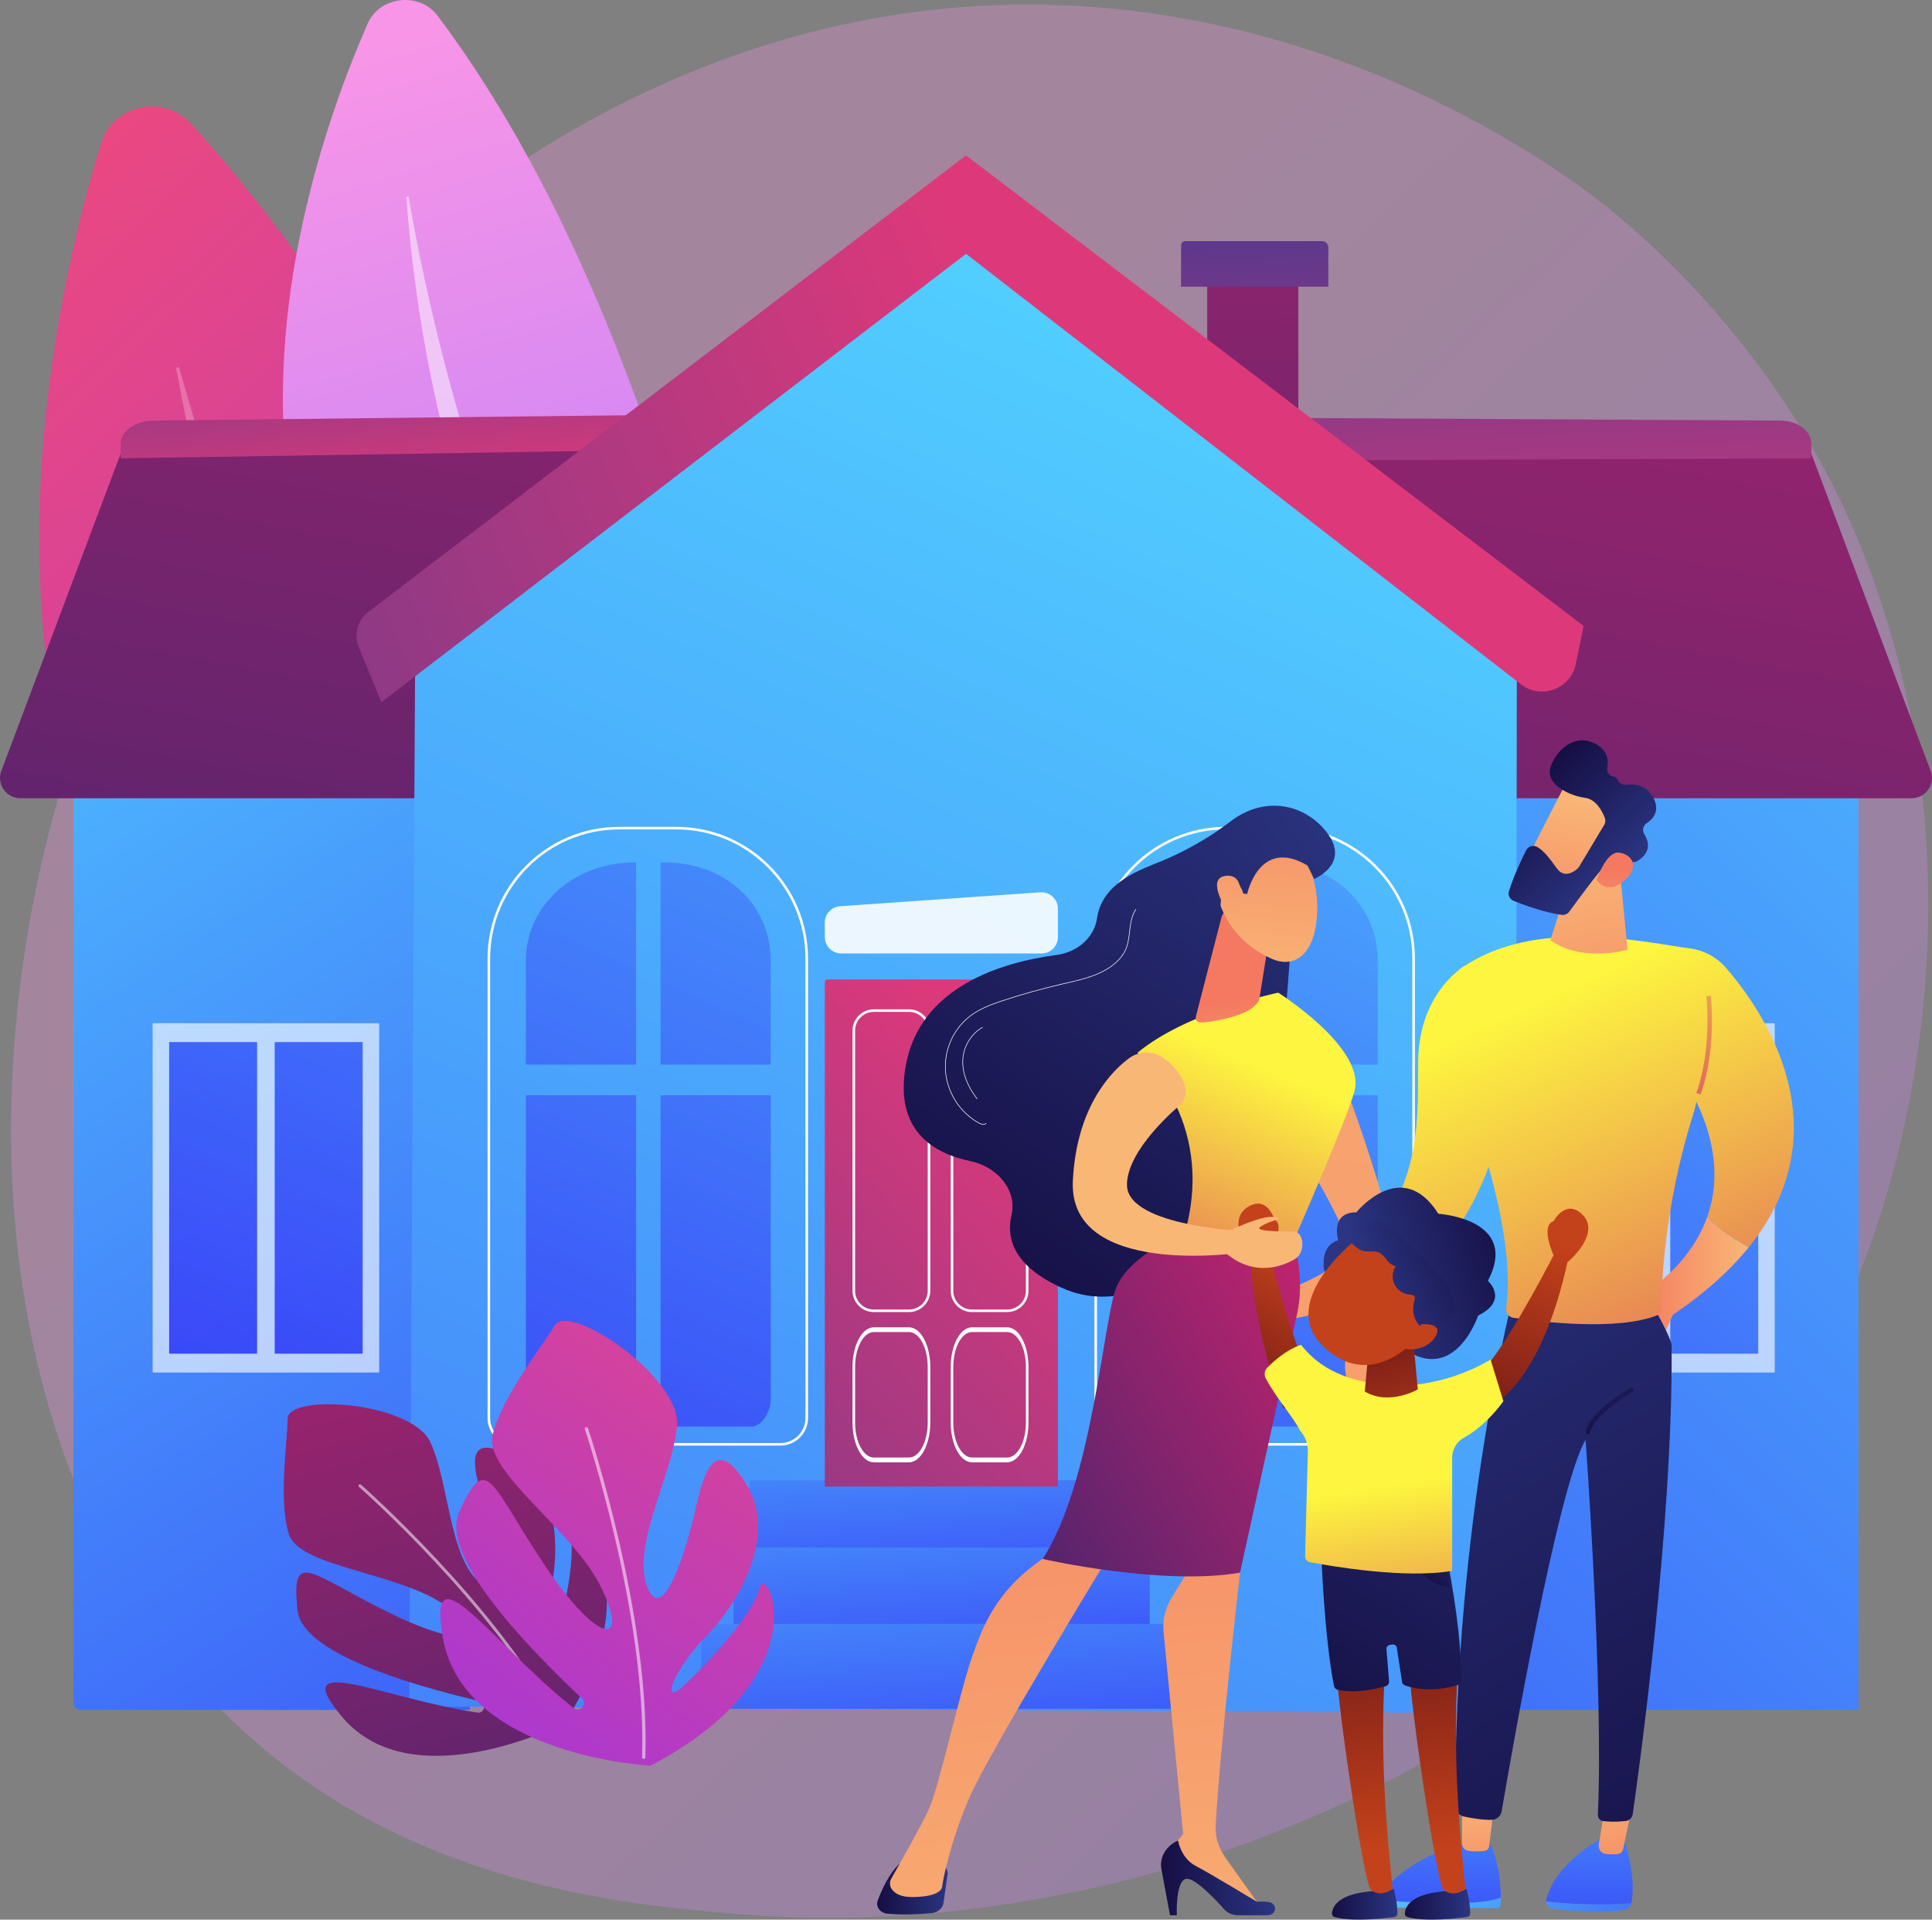 <?xml version="1.0" encoding="utf-8"?>
<!-- Generator: Adobe Illustrator 16.0.0, SVG Export Plug-In . SVG Version: 6.00 Build 0)  -->
<!DOCTYPE svg PUBLIC "-//W3C//DTD SVG 1.1//EN" "http://www.w3.org/Graphics/SVG/1.1/DTD/svg11.dtd">
<svg version="1.1" xmlns="http://www.w3.org/2000/svg" xmlns:xlink="http://www.w3.org/1999/xlink" x="0px" y="0px"
	 width="2824.916px" height="2806.283px" viewBox="0 0 2824.916 2806.283" enable-background="new 0 0 2824.916 2806.283"
	 xml:space="preserve">
<rect x="0" y="0" width="2824.916" height="2806.283" fill="#808080" stroke="none"/>
<g id="Background">
</g>
<g id="Illustration">
	<g>
		<linearGradient id="SVGID_1_" gradientUnits="userSpaceOnUse" x1="2985.356" y1="3171.773" x2="924.795" y2="947.675">
			<stop  offset="0" style="stop-color:#B37CFF"/>
			<stop  offset="1" style="stop-color:#F895E7"/>
		</linearGradient>
		<path opacity="0.3" fill="url(#SVGID_1_)" d="M2701.879,1903.008c-283.971,660.111-1033.557,943.645-1620.869,895.302
			c-160.36-13.199-483.008-39.757-734.935-276.692C-137.731,2066.6-63.22,1115.485,399.922,555.521
			C459.566,483.409,872.407,0.268,1515.743,6.735c471.016,4.735,801.616,269.35,841.815,302.315
			c50.783,41.645,162.79,140.606,263.737,297.602C2858.481,975.537,2879.331,1490.503,2701.879,1903.008z"/>
		<g>
			<g>
				<linearGradient id="SVGID_2_" gradientUnits="userSpaceOnUse" x1="1337.957" y1="1947.952" x2="-225.558" y2="333.673">
					<stop  offset="0" style="stop-color:#A737D5"/>
					<stop  offset="1" style="stop-color:#EF497A"/>
				</linearGradient>
				<path fill="url(#SVGID_2_)" d="M1130.951,2000.641c0,0-265.396-1176.977-852.343-1820.448
					c-39.456-43.255-113.721-26.862-130.803,29.05C33.586,583.112-194.179,1717.523,1130.951,2000.641z"/>
				<path opacity="0.24" fill="#FFFFFF" d="M1010.709,1924.431c2.927,2.815-1.117,7.242-4.417,4.836
					c-121.662-88.716-590.125-524.23-748.561-1389.762c-0.508-2.78,3.761-3.826,4.52-1.101
					C318.06,739.093,547.871,1479.186,1010.709,1924.431z"/>
			</g>
			<g>
				
					<linearGradient id="SVGID_3_" gradientUnits="userSpaceOnUse" x1="-1383.378" y1="589.621" x2="-744.784" y2="-640.513" gradientTransform="matrix(-0.803 -0.234 -0.161 0.971 -150.372 511.094)">
					<stop  offset="0" style="stop-color:#B37CFF"/>
					<stop  offset="1" style="stop-color:#F895E7"/>
				</linearGradient>
				<path fill="url(#SVGID_3_)" d="M1139.644,1444.783c0,0-105.095-897.192-499.82-1421.805
					c-26.535-35.266-84.58-28.787-102.249,11.542C419.425,304.192,151.613,1131.612,1139.644,1444.783z"/>
				<path opacity="0.5" fill="#FFFFFF" d="M1054.174,1378.734c2.001,2.323-1.452,5.309-3.771,3.261
					c-85.518-75.474-407.028-436.039-456.274-1092.985c-0.158-2.11,3.188-2.56,3.54-0.472
					C623.646,442.337,737.764,1011.355,1054.174,1378.734z"/>
			</g>
		</g>
		<g>
			<g>
				<linearGradient id="SVGID_4_" gradientUnits="userSpaceOnUse" x1="3664.249" y1="538.489" x2="1126.081" y2="3096.964">
					<stop  offset="0" style="stop-color:#53D8FF"/>
					<stop  offset="1" style="stop-color:#3840F7"/>
				</linearGradient>
				<rect x="2137.758" y="1070.324" fill="url(#SVGID_4_)" width="579.731" height="1429.37"/>
				<linearGradient id="SVGID_5_" gradientUnits="userSpaceOnUse" x1="2687.786" y1="-569.701" x2="2180.155" y2="2069.985">
					<stop  offset="0" style="stop-color:#CB236D"/>
					<stop  offset="1" style="stop-color:#4C246D"/>
				</linearGradient>
				<path fill="url(#SVGID_5_)" d="M2795.135,1166.945h-684.982l-125.365-503.813h663.687l173.646,461.555
					C2831.262,1144.401,2816.867,1166.945,2795.135,1166.945z"/>
				<linearGradient id="SVGID_6_" gradientUnits="userSpaceOnUse" x1="2237.046" y1="-41.578" x2="2279.254" y2="992.514">
					<stop  offset="0" style="stop-color:#233894"/>
					<stop  offset="0.996" style="stop-color:#DD397A"/>
				</linearGradient>
				<path fill="url(#SVGID_6_)" d="M2648.474,670.033l-747.384,2.997l-20.698-62.097l722.222,3.888
					c25.328,0,45.86,14.988,45.86,33.477V670.033z"/>
				<g opacity="0.89">
					<path opacity="0.71" fill="#FFFFFF" d="M2593.864,2006.527h-329.029c-0.62,0-1.123-0.502-1.123-1.123v-508.469
						c0-0.62,0.503-1.123,1.123-1.123h329.029c0.62,0,1.123,0.503,1.123,1.123v508.469
						C2594.987,2006.025,2594.484,2006.527,2593.864,2006.527z"/>
					<g>
						<linearGradient id="SVGID_7_" gradientUnits="userSpaceOnUse" x1="3201.861" y1="744.966" x2="1847.931" y2="2348.306">
							<stop  offset="0" style="stop-color:#53D8FF"/>
							<stop  offset="1" style="stop-color:#3840F7"/>
						</linearGradient>
						<path fill="url(#SVGID_7_)" d="M2415.863,1978.922h-127.371c-0.345,0-0.624-0.279-0.624-0.624v-454.255
							c0-0.345,0.279-0.625,0.624-0.625h127.371c0.345,0,0.625,0.28,0.625,0.625v454.255
							C2416.488,1978.643,2416.208,1978.922,2415.863,1978.922z"/>
						<linearGradient id="SVGID_8_" gradientUnits="userSpaceOnUse" x1="3291.776" y1="821.263" x2="1937.847" y2="2424.602">
							<stop  offset="0" style="stop-color:#53D8FF"/>
							<stop  offset="1" style="stop-color:#3840F7"/>
						</linearGradient>
						<path fill="url(#SVGID_8_)" d="M2570.208,1978.922h-127.371c-0.346,0-0.625-0.279-0.625-0.624v-454.255
							c0-0.346,0.279-0.625,0.625-0.625h127.371c0.344,0,0.623,0.28,0.623,0.625v454.255
							C2570.831,1978.643,2570.551,1978.922,2570.208,1978.922z"/>
					</g>
				</g>
				<linearGradient id="SVGID_9_" gradientUnits="userSpaceOnUse" x1="-379.42" y1="577.774" x2="1153.632" y2="2953.499">
					<stop  offset="0" style="stop-color:#53D8FF"/>
					<stop  offset="1" style="stop-color:#3840F7"/>
				</linearGradient>
				<path fill="url(#SVGID_9_)" d="M117.602,2499.693h569.555v-1429.37H107.426v1419.194
					C107.426,2495.138,111.982,2499.693,117.602,2499.693z"/>
				<linearGradient id="SVGID_10_" gradientUnits="userSpaceOnUse" x1="827.8" y1="-927.393" x2="320.17" y2="1712.293">
					<stop  offset="0" style="stop-color:#CB236D"/>
					<stop  offset="1" style="stop-color:#4C246D"/>
				</linearGradient>
				<path fill="url(#SVGID_10_)" d="M29.78,1166.945h684.983l244.524-535.313l-782.846,31.5L2.796,1124.687
					C-6.347,1144.401,8.049,1166.945,29.78,1166.945z"/>
				<linearGradient id="SVGID_11_" gradientUnits="userSpaceOnUse" x1="567.157" y1="215.814" x2="611.972" y2="727.987">
					<stop  offset="0" style="stop-color:#233894"/>
					<stop  offset="0.996" style="stop-color:#DD397A"/>
				</linearGradient>
				<path fill="url(#SVGID_11_)" d="M176.442,670.032l793.195-12.526l62.097-51.748l-805.893,9.062
					c-27.282,0-49.398,14.988-49.398,33.477V670.032z"/>
				<g opacity="0.89">
					<path opacity="0.71" fill="#FFFFFF" d="M224.284,2006.527h329.029c0.621,0,1.124-0.502,1.124-1.123v-508.469
						c0-0.62-0.503-1.123-1.124-1.123H224.284c-0.62,0-1.123,0.503-1.123,1.123v508.469
						C223.161,2006.025,223.664,2006.527,224.284,2006.527z"/>
					<g>
						<linearGradient id="SVGID_12_" gradientUnits="userSpaceOnUse" x1="1249.499" y1="35.288" x2="339.089" y2="2029.035">
							<stop  offset="0" style="stop-color:#53D8FF"/>
							<stop  offset="1" style="stop-color:#3840F7"/>
						</linearGradient>
						<path fill="url(#SVGID_12_)" d="M402.284,1978.922h127.372c0.345,0,0.625-0.279,0.625-0.624v-454.255
							c0-0.345-0.28-0.625-0.625-0.625H402.284c-0.345,0-0.625,0.28-0.625,0.625v454.255
							C401.66,1978.643,401.939,1978.922,402.284,1978.922z"/>
						<linearGradient id="SVGID_13_" gradientUnits="userSpaceOnUse" x1="1121.84" y1="-23.152" x2="211.429" y2="1970.595">
							<stop  offset="0" style="stop-color:#53D8FF"/>
							<stop  offset="1" style="stop-color:#3840F7"/>
						</linearGradient>
						<path fill="url(#SVGID_13_)" d="M247.94,1978.922h127.372c0.345,0,0.624-0.279,0.624-0.624v-454.255
							c0-0.345-0.279-0.625-0.624-0.625H247.94c-0.345,0-0.624,0.28-0.624,0.625v454.255
							C247.316,1978.643,247.595,1978.922,247.94,1978.922z"/>
					</g>
				</g>
				<linearGradient id="SVGID_14_" gradientUnits="userSpaceOnUse" x1="2052.069" y1="328.44" x2="123.062" y2="4562.1">
					<stop  offset="0" style="stop-color:#53D8FF"/>
					<stop  offset="1" style="stop-color:#3840F7"/>
				</linearGradient>
				<path fill="url(#SVGID_14_)" d="M1412.458,371.037c0,0-785.954,593.349-805.425,593.349l-8.78,1530.198l1617.495,10.151
					l2.135-1540.349L1412.458,371.037z"/>
				<g>
					<path opacity="0.89" fill="#FFFFFF" d="M1522.821,1393.88h-292.748c-13.293,0-24.07-10.776-24.07-24.07v-21.024
						c0-12.646,9.787-23.135,22.402-24.012l292.747-20.335c13.917-0.967,25.737,10.062,25.737,24.012v41.359
						C1546.889,1383.104,1536.113,1393.88,1522.821,1393.88z"/>
					<g>
						<linearGradient id="SVGID_15_" gradientUnits="userSpaceOnUse" x1="1342.327" y1="1840.938" x2="1379.743" y2="2392.836">
							<stop  offset="0" style="stop-color:#53D8FF"/>
							<stop  offset="1" style="stop-color:#3840F7"/>
						</linearGradient>
						<path fill="url(#SVGID_15_)" d="M1640.488,2274.631h-544.804V2167.25c0-1.75,1.419-3.17,3.17-3.17h538.463
							c1.752,0,3.171,1.42,3.171,3.17V2274.631z"/>
						<linearGradient id="SVGID_16_" gradientUnits="userSpaceOnUse" x1="1349.738" y1="1920.966" x2="1389.111" y2="2501.729">
							<stop  offset="0" style="stop-color:#53D8FF"/>
							<stop  offset="1" style="stop-color:#3840F7"/>
						</linearGradient>
						<path fill="url(#SVGID_16_)" d="M1681.094,2376.147h-608.511v-110.765c0-1.751,1.419-3.17,3.171-3.17h602.17
							c1.75,0,3.17,1.419,3.17,3.17V2376.147z"/>
						<linearGradient id="SVGID_17_" gradientUnits="userSpaceOnUse" x1="1360.066" y1="1990.396" x2="1404.116" y2="2640.144">
							<stop  offset="0" style="stop-color:#53D8FF"/>
							<stop  offset="1" style="stop-color:#3840F7"/>
						</linearGradient>
						<path fill="url(#SVGID_17_)" d="M1755.54,2497.967h-730.33v-120.916c0-1.75,1.419-3.17,3.17-3.17h723.99
							c1.751,0,3.17,1.419,3.17,3.17V2497.967z"/>
						<linearGradient id="SVGID_18_" gradientUnits="userSpaceOnUse" x1="289.259" y1="2794.888" x2="1556.836" y2="1638.992">
							<stop  offset="0" style="stop-color:#233894"/>
							<stop  offset="0.996" style="stop-color:#DD397A"/>
						</linearGradient>
						<path fill="url(#SVGID_18_)" d="M1546.889,2173.114h-340.886v-737.682c0-1.966,1.594-3.56,3.56-3.56h333.767
							c1.966,0,3.56,1.594,3.56,3.56V2173.114z"/>
						<path fill="#FFFFFF" d="M1329.112,1918.115h-51.45c-17.157,0-31.113-13.957-31.113-31.113v-380.348
							c0-17.156,13.957-31.114,31.113-31.114h51.45c17.156,0,31.113,13.958,31.113,31.114v380.348
							C1360.225,1904.158,1346.268,1918.115,1329.112,1918.115z M1277.662,1479.276c-15.095,0-27.377,12.282-27.377,27.378v380.348
							c0,15.095,12.282,27.377,27.377,27.377h51.45c15.095,0,27.377-12.282,27.377-27.377v-380.348
							c0-15.096-12.282-27.378-27.377-27.378H1277.662z"/>
						<path fill="#FFFFFF" d="M1472.683,1918.115h-51.45c-17.156,0-31.113-13.957-31.113-31.113v-380.348
							c0-17.156,13.958-31.114,31.113-31.114h51.45c17.157,0,31.113,13.958,31.113,31.114v380.348
							C1503.796,1904.158,1489.84,1918.115,1472.683,1918.115z M1421.233,1479.276c-15.095,0-27.377,12.282-27.377,27.378v380.348
							c0,15.095,12.282,27.377,27.377,27.377h51.45c15.096,0,27.378-12.282,27.378-27.377v-380.348
							c0-15.096-12.282-27.378-27.378-27.378H1421.233z"/>
						<path fill="#FFFFFF" d="M1329.112,2137.71h-51.45c-17.157,0-31.113-25.989-31.113-57.938v-81.465
							c0-31.944,13.957-57.935,31.113-57.935h51.45c17.156,0,31.113,25.99,31.113,57.935v81.465
							C1360.225,2111.721,1346.268,2137.71,1329.112,2137.71z M1277.662,1947.329c-15.095,0-27.377,22.868-27.377,50.978v81.465
							c0,28.109,12.282,50.981,27.377,50.981h51.45c15.095,0,27.377-22.872,27.377-50.981v-81.465
							c0-28.109-12.282-50.978-27.377-50.978H1277.662z"/>
						<path fill="#FFFFFF" d="M1472.683,2137.71h-51.45c-17.156,0-31.113-25.989-31.113-57.938v-81.465
							c0-31.944,13.958-57.935,31.113-57.935h51.45c17.157,0,31.113,25.99,31.113,57.935v81.465
							C1503.796,2111.721,1489.84,2137.71,1472.683,2137.71z M1421.233,1947.329c-15.095,0-27.377,22.868-27.377,50.978v81.465
							c0,28.109,12.282,50.981,27.377,50.981h51.45c15.096,0,27.378-22.872,27.378-50.981v-81.465
							c0-28.109-12.282-50.978-27.378-50.978H1421.233z"/>
					</g>
					<g>
						<g>
							<linearGradient id="SVGID_19_" gradientUnits="userSpaceOnUse" x1="2191.706" y1="469.822" x2="1283.178" y2="2459.445">
								<stop  offset="0" style="stop-color:#53D8FF"/>
								<stop  offset="1" style="stop-color:#3840F7"/>
							</linearGradient>
							<path fill="url(#SVGID_19_)" d="M1817.596,1260.887h-3.239c-84.191,0-157.898,59.605-157.898,143.797v151.622h161.138
								V1260.887z"/>
							<linearGradient id="SVGID_20_" gradientUnits="userSpaceOnUse" x1="2334.425" y1="534.99" x2="1425.896" y2="2524.618">
								<stop  offset="0" style="stop-color:#53D8FF"/>
								<stop  offset="1" style="stop-color:#3840F7"/>
							</linearGradient>
							<path fill="url(#SVGID_20_)" d="M1656.458,1601.066v446.068c0,15.021,17.632,38.307,32.651,38.307h128.486v-484.375H1656.458
								z"/>
							<linearGradient id="SVGID_21_" gradientUnits="userSpaceOnUse" x1="2333.156" y1="534.413" x2="1424.629" y2="2524.034">
								<stop  offset="0" style="stop-color:#53D8FF"/>
								<stop  offset="1" style="stop-color:#3840F7"/>
							</linearGradient>
							<path fill="url(#SVGID_21_)" d="M1861.594,1260.887h-8.189v295.419h161.139v-151.622
								C2014.543,1320.492,1945.786,1260.887,1861.594,1260.887z"/>
							<linearGradient id="SVGID_22_" gradientUnits="userSpaceOnUse" x1="2491.709" y1="606.807" x2="1583.18" y2="2596.434">
								<stop  offset="0" style="stop-color:#53D8FF"/>
								<stop  offset="1" style="stop-color:#3840F7"/>
							</linearGradient>
							<path fill="url(#SVGID_22_)" d="M1853.405,2085.441h133.437c15.021,0,27.702-23.286,27.702-38.307v-446.068h-161.139
								V2085.441z"/>
						</g>
						<path fill="#FFFFFF" d="M2028.484,2113.302h-387.895c-22.242,0-40.337-18.096-40.337-40.339v-671.601
							c0-106.204,86.406-192.607,192.61-192.607h83.35c106.204,0,192.608,86.403,192.608,192.607v671.601
							C2068.821,2095.206,2050.725,2113.302,2028.484,2113.302z M1792.863,1212.49c-104.146,0-188.874,84.728-188.874,188.872
							v671.601c0,20.184,16.42,36.604,36.601,36.604h387.895c20.181,0,36.601-16.42,36.601-36.604v-671.601
							c0-104.145-84.727-188.872-188.872-188.872H1792.863z"/>
					</g>
					<g>
						<g>
							<linearGradient id="SVGID_23_" gradientUnits="userSpaceOnUse" x1="1457.304" y1="134.472" x2="548.779" y2="2124.09">
								<stop  offset="0" style="stop-color:#53D8FF"/>
								<stop  offset="1" style="stop-color:#3840F7"/>
							</linearGradient>
							<path opacity="0.9" fill="url(#SVGID_23_)" d="M930.064,1260.887h-3.239c-84.192,0-157.899,59.605-157.899,143.797v151.622
								h161.138V1260.887z"/>
							<linearGradient id="SVGID_24_" gradientUnits="userSpaceOnUse" x1="1600.027" y1="199.637" x2="691.5" y2="2189.258">
								<stop  offset="0" style="stop-color:#53D8FF"/>
								<stop  offset="1" style="stop-color:#3840F7"/>
							</linearGradient>
							<path opacity="0.9" fill="url(#SVGID_24_)" d="M768.926,1601.066v446.068c0,15.021,17.632,38.307,32.651,38.307h128.486
								v-484.375H768.926z"/>
							<linearGradient id="SVGID_25_" gradientUnits="userSpaceOnUse" x1="1598.756" y1="199.061" x2="690.23" y2="2188.682">
								<stop  offset="0" style="stop-color:#53D8FF"/>
								<stop  offset="1" style="stop-color:#3840F7"/>
							</linearGradient>
							<path opacity="0.9" fill="url(#SVGID_25_)" d="M974.062,1260.887h-8.189v295.419h161.138v-151.622
								C1127.011,1320.492,1058.254,1260.887,974.062,1260.887z"/>
							<linearGradient id="SVGID_26_" gradientUnits="userSpaceOnUse" x1="1757.31" y1="271.455" x2="848.781" y2="2261.081">
								<stop  offset="0" style="stop-color:#53D8FF"/>
								<stop  offset="1" style="stop-color:#3840F7"/>
							</linearGradient>
							<path opacity="0.9" fill="url(#SVGID_26_)" d="M965.873,2085.441h133.437c15.02,0,27.702-23.286,27.702-38.307v-446.068
								H965.873V2085.441z"/>
						</g>
						<path fill="#FFFFFF" d="M1141.126,2113.302H753.232c-22.243,0-40.336-18.096-40.336-40.339v-671.601
							c0-106.204,86.403-192.607,192.607-192.607h83.35c106.205,0,192.61,86.403,192.61,192.607v671.601
							C1181.463,2095.206,1163.368,2113.302,1141.126,2113.302z M905.503,1212.49c-104.145,0-188.872,84.728-188.872,188.872
							v671.601c0,20.184,16.42,36.604,36.601,36.604h387.894c20.181,0,36.6-16.42,36.6-36.604v-671.601
							c0-104.145-84.728-188.872-188.874-188.872H905.503z"/>
					</g>
				</g>
				<g>
					<linearGradient id="SVGID_27_" gradientUnits="userSpaceOnUse" x1="1773.887" y1="-925.626" x2="1877.66" y2="1616.821">
						<stop  offset="0" style="stop-color:#CB236D"/>
						<stop  offset="1" style="stop-color:#4C246D"/>
					</linearGradient>
					<rect x="1765.148" y="383.994" fill="url(#SVGID_27_)" width="133.241" height="216.946"/>
					<linearGradient id="SVGID_28_" gradientUnits="userSpaceOnUse" x1="1822.075" y1="83.026" x2="1857.151" y2="942.396">
						<stop  offset="0" style="stop-color:#233894"/>
						<stop  offset="0.996" style="stop-color:#DD397A"/>
					</linearGradient>
					<path fill="url(#SVGID_28_)" d="M1942.301,419.147h-215.362v-60.525c0-3.366,2.729-6.095,6.096-6.095h199.989
						c5.124,0,9.277,4.154,9.277,9.278V419.147z"/>
					<linearGradient id="SVGID_29_" gradientUnits="userSpaceOnUse" x1="-738.804" y1="1689.905" x2="1576.263" y2="728.07">
						<stop  offset="0" style="stop-color:#233894"/>
						<stop  offset="0.996" style="stop-color:#DD397A"/>
					</linearGradient>
					<path fill="url(#SVGID_29_)" d="M557.652,1026.593l854.806-655.556l811.406,629.382c29.493,22.876,72.752,6.854,80.229-29.713
						l11.381-55.667l-903.016-687.892l-874.08,667.63c-15.65,11.954-21.329,32.924-13.85,51.142L557.652,1026.593z"/>
				</g>
			</g>
		</g>
		<g>
			<g>
				
					<linearGradient id="SVGID_30_" gradientUnits="userSpaceOnUse" x1="-4206.13" y1="1865.919" x2="-4037.272" y2="1865.919" gradientTransform="matrix(-1 0 0 1 -1649.075 0)">
					<stop  offset="0" style="stop-color:#F9B776"/>
					<stop  offset="1" style="stop-color:#F47960"/>
				</linearGradient>
				<path fill="url(#SVGID_30_)" d="M2496.278,1778.893c17.322,18.489,42.829,34.468,60.777,44.431
					c-26.805,33.132-63.073,66.311-111.088,98.786l-13.742,30.836l-44.028-52.769
					C2388.197,1900.177,2467.201,1860.861,2496.278,1778.893z"/>
				
					<linearGradient id="SVGID_31_" gradientUnits="userSpaceOnUse" x1="-3976.446" y1="2395.223" x2="-3972.211" y2="2861.064" gradientTransform="matrix(-1 0 0 1 -1649.075 0)">
					<stop  offset="0" style="stop-color:#53D8FF"/>
					<stop  offset="1" style="stop-color:#3840F7"/>
				</linearGradient>
				<path fill="url(#SVGID_31_)" d="M2260.655,2779.743c-0.016-0.943,0.047-1.898,0.289-2.86
					c14.262-56.538,85.043-91.754,85.043-91.754l28.047,2.198c16.127,49.832,14.055,80.396,11.465,94.008
					c-0.071,0.382-0.188,0.744-0.289,1.113C2362.073,2784.516,2314.452,2785.865,2260.655,2779.743z"/>
				
					<linearGradient id="SVGID_32_" gradientUnits="userSpaceOnUse" x1="-3719.367" y1="2585.288" x2="-4180.002" y2="2946.98" gradientTransform="matrix(-1 0 0 1 -1649.075 0)">
					<stop  offset="0" style="stop-color:#53D8FF"/>
					<stop  offset="1" style="stop-color:#3840F7"/>
				</linearGradient>
				<path fill="url(#SVGID_32_)" d="M2385.209,2782.448c-1.249,4.546-4.605,8.085-8.9,8.989
					c-32.912,6.922-85.224,1.352-107.186-1.521c-4.848-0.634-8.388-5.114-8.469-10.174
					C2314.452,2785.865,2362.073,2784.516,2385.209,2782.448z"/>
				
					<linearGradient id="SVGID_33_" gradientUnits="userSpaceOnUse" x1="-4001.135" y1="2590.511" x2="-4025.321" y2="2801.59" gradientTransform="matrix(-1 0 0 1 -1649.075 0)">
					<stop  offset="0" style="stop-color:#F9B776"/>
					<stop  offset="1" style="stop-color:#F47960"/>
				</linearGradient>
				<path fill="url(#SVGID_33_)" d="M2385.313,2645.552l-11.879,57.187c-0.871,4.189-4.092,7.328-7.991,7.693
					c-4.773,0.449-11.569,0.711-18.403-0.293c-6.129-0.9-10.396-7.128-9.311-13.812l8.258-50.775H2385.313z"/>
				
					<linearGradient id="SVGID_34_" gradientUnits="userSpaceOnUse" x1="-3637.537" y1="2689.499" x2="-4098.177" y2="3051.195" gradientTransform="matrix(-1 0 0 1 -1649.075 0)">
					<stop  offset="0" style="stop-color:#53D8FF"/>
					<stop  offset="1" style="stop-color:#3840F7"/>
				</linearGradient>
				<path fill="url(#SVGID_34_)" d="M2139.184,2781.875c30.977-0.868,46.999-4.516,55.281-7.902c0.02,3.08,0.002,6.216-0.098,9.464
					c-0.107,3.468-2.676,6.238-5.837,6.219l-170.082-1.099c-5.427-0.035-8.6-6.33-6.247-11.307
					C2034.502,2779.092,2091.299,2783.215,2139.184,2781.875z"/>
				
					<linearGradient id="SVGID_35_" gradientUnits="userSpaceOnUse" x1="-3755.885" y1="2393.222" x2="-3751.65" y2="2859.057" gradientTransform="matrix(-1 0 0 1 -1649.075 0)">
					<stop  offset="0" style="stop-color:#53D8FF"/>
					<stop  offset="1" style="stop-color:#3840F7"/>
				</linearGradient>
				<path fill="url(#SVGID_35_)" d="M2012.202,2777.25c0.205-0.434,0.382-0.874,0.674-1.282
					c15.02-20.988,53.277-62.78,128.873-80.906l36.265-1.146c0,0,16.147,28.067,16.452,80.057
					c-8.282,3.387-24.305,7.034-55.281,7.902C2091.299,2783.215,2034.502,2779.092,2012.202,2777.25z"/>
				
					<linearGradient id="SVGID_36_" gradientUnits="userSpaceOnUse" x1="-3804.12" y1="2613.085" x2="-3828.306" y2="2824.163" gradientTransform="matrix(-1 0 0 1 -1649.075 0)">
					<stop  offset="0" style="stop-color:#F9B776"/>
					<stop  offset="1" style="stop-color:#F47960"/>
				</linearGradient>
				<path fill="url(#SVGID_36_)" d="M2184.737,2638.955c-0.402,2.703-5.373,43.789-7.297,59.718
					c-0.458,3.785-3.199,6.716-6.656,7.127c-6.176,0.738-16.168,1.41-24.91-0.382c-4.717-0.968-8.131-5.498-8.131-10.767v-64.491
					L2184.737,2638.955z"/>
				
					<linearGradient id="SVGID_37_" gradientUnits="userSpaceOnUse" x1="-3516.748" y1="1647.857" x2="-4290.308" y2="2848.211" gradientTransform="matrix(-1 0 0 1 -1649.075 0)">
					<stop  offset="0" style="stop-color:#2B3582"/>
					<stop  offset="1" style="stop-color:#150E42"/>
				</linearGradient>
				<path fill="url(#SVGID_37_)" d="M2213.832,1889.183c0,0-87.468,332.414-85.888,750.724c0.029,7.627,5.384,14.209,12.848,15.781
					c10.997,2.316,27.164,5.066,40.547,4.69c7.145-0.2,13.117-5.498,14.318-12.544c12.266-71.924,82.648-477.104,122.748-542.885
					c0,0,26.385,360.873,17.951,548.096c-0.209,4.656,3.201,8.693,7.828,9.229c7.023,0.813,18.256,1.429,32.555-0.09
					c5.426-0.577,9.805-4.68,10.58-10.081c8.736-60.872,59.018-423.197,56.88-684.202c-0.12-14.72-38.925-78.718-38.925-78.718
					H2213.832z"/>
				<linearGradient id="SVGID_38_" gradientUnits="userSpaceOnUse" x1="2277.295" y1="1451.648" x2="2618.871" y2="2210.708">
					<stop  offset="0" style="stop-color:#FDF53F"/>
					<stop  offset="1" style="stop-color:#D93C65"/>
				</linearGradient>
				<path fill="url(#SVGID_38_)" d="M2092.184,1486.88c14.196-17.794,26.633-36.868,37.035-56.522
					c14.529-27.449,1.169,17.771,5.139-13.228c108.802-78.515,272.638-38.773,336.011-30.791
					c20.78,2.618,39.784,12.862,53.478,28.709c54.306,62.845,173.47,234.901,33.209,408.274
					c-17.948-9.963-43.455-25.941-60.777-44.431c15.518-43.743,16.788-99.644-15.731-168.191
					c-1.111,5.434-2.485,10.813-4.155,16.106c-44.822,142.001-47.214,260.168-47.113,287.402c0.014,3.698-2.207,7.027-5.641,8.404
					c-58.992,23.639-172.548,9.569-210.666,3.889c-6.989-1.042-11.692-7.55-10.726-14.549
					c18.708-135.538-77.306-358.504-102.665-414.351C2097.756,1493.586,2095.235,1489.97,2092.184,1486.88z"/>
				
					<linearGradient id="SVGID_39_" gradientUnits="userSpaceOnUse" x1="-3947.702" y1="1241.134" x2="-4040.049" y2="1640.206" gradientTransform="matrix(-1 0 0 1 -1649.075 0)">
					<stop  offset="0" style="stop-color:#F9B776"/>
					<stop  offset="1" style="stop-color:#F47960"/>
				</linearGradient>
				<path fill="url(#SVGID_39_)" d="M2368.407,1272.21l11.369,116.159c0,0-65.345,19.682-112.872-13.853l33.41-105.57
					L2368.407,1272.21z"/>
				<g>
					
						<linearGradient id="SVGID_40_" gradientUnits="userSpaceOnUse" x1="-4000.285" y1="-3796.554" x2="-4164.122" y2="-3579.812" gradientTransform="matrix(-0.685 -0.728 -0.728 0.685 -3192.136 853.427)">
						<stop  offset="0" style="stop-color:#F9B776"/>
						<stop  offset="1" style="stop-color:#F47960"/>
					</linearGradient>
					<path fill="url(#SVGID_40_)" d="M2292.584,1139.818c-1.572,1.48-66.375,128.736-66.375,128.736l73.447,35.457l79.338-111.488
						C2378.995,1192.523,2318.914,1115.033,2292.584,1139.818z"/>
					
						<linearGradient id="SVGID_41_" gradientUnits="userSpaceOnUse" x1="-4125.41" y1="-3744.503" x2="-3929.705" y2="-3744.503" gradientTransform="matrix(-0.685 -0.728 -0.728 0.685 -3192.136 853.427)">
						<stop  offset="0" style="stop-color:#2B3582"/>
						<stop  offset="1" style="stop-color:#150E42"/>
					</linearGradient>
					<path fill="url(#SVGID_41_)" d="M2346.499,1195.61c1.311,3.39,0.988,7.173-0.882,10.29l-36.632,61.064
						c-0.557,0.926-1.217,1.764-2.008,2.5c-4.36,4.059-19.281,15.864-30.814-0.209c-9.832-13.699-19.056-26.153-28.939-31.29
						c-5.771-3-12.875-0.604-15.805,5.203c-6.035,11.962-17.725,36.347-25.07,59.469c-1.84,5.795,1.151,12.017,6.787,14.301
						c14.871,6.026,44.266,16.922,70.35,20.522c4.283,0.592,8.525-1.216,11.076-4.71c11.221-15.373,42.85-58.335,53.645-69.088
						c10.029-9.991,28.539-6.224,36.879-3.828c3.166,0.911,6.537,0.472,9.359-1.228c8.463-5.097,23.229-17.789,9.721-39.278
						c-3.359-5.343-1.646-12.46,3.627-15.928c9.445-6.215,19.699-17.88,9.932-36.771c-9.889-19.124-27.546-20.841-39.571-19.371
						c-5.321,0.65-10.724-2.14-12.765-7.096c-0.907-2.205-2.703-4.084-6.045-4.762c-6.303-1.279-10.439-7.043-9.203-13.354
						c2.121-10.823,0.523-24.881-16.754-34.381c-31.691-17.424-59.451,10.967-66.509,34.932
						c-7.06,23.967,28.373,40.904,50.663,43.73C2333.911,1168.403,2342.887,1186.271,2346.499,1195.61z"/>
					
						<linearGradient id="SVGID_42_" gradientUnits="userSpaceOnUse" x1="-4240.238" y1="-3624.913" x2="-4108.831" y2="-3759.733" gradientTransform="matrix(-0.685 -0.728 -0.728 0.685 -3192.136 853.427)">
						<stop  offset="0" style="stop-color:#F9B776"/>
						<stop  offset="1" style="stop-color:#F47960"/>
					</linearGradient>
					<path fill="url(#SVGID_42_)" d="M2334.448,1286.086c0,0,14.092-41.232,32.129-39.718c18.039,1.514,32.236,19.482,9.881,39.683
						C2348.651,1311.178,2334.448,1286.086,2334.448,1286.086z"/>
				</g>
				
					<linearGradient id="SVGID_43_" gradientUnits="userSpaceOnUse" x1="-4025.473" y1="1316.321" x2="-4216.641" y2="1667.539" gradientTransform="matrix(-1 0 0 1 -1649.075 0)">
					<stop  offset="0" style="stop-color:#FDF53F"/>
					<stop  offset="1" style="stop-color:#D93C65"/>
				</linearGradient>
				<path fill="url(#SVGID_43_)" d="M2486.495,1600.081c23.776-65.068,15.151-143.641,15.061-144.427l-6.551,0.748
					c0.086,0.772,8.529,77.837-14.706,141.414L2486.495,1600.081z"/>
				
					<linearGradient id="SVGID_44_" gradientUnits="userSpaceOnUse" x1="-3950.579" y1="1970.166" x2="-4015.443" y2="2085.602" gradientTransform="matrix(-1 0 0 1 -1649.075 0)">
					<stop  offset="0" style="stop-color:#2B3582"/>
					<stop  offset="1" style="stop-color:#150E42"/>
				</linearGradient>
				<path fill="url(#SVGID_44_)" d="M2321.621,2096.476c1.466,0,2.806-0.983,3.188-2.47c7.254-27.977,61.57-58.721,62.117-59.028
					c1.588-0.891,2.154-2.901,1.262-4.49c-0.892-1.588-2.892-2.156-4.489-1.263c-2.334,1.31-57.317,32.434-65.273,63.125
					c-0.456,1.764,0.603,3.563,2.364,4.02C2321.067,2096.442,2321.348,2096.476,2321.621,2096.476z"/>
				<g>
					<linearGradient id="SVGID_45_" gradientUnits="userSpaceOnUse" x1="2043.582" y1="1556.821" x2="2385.159" y2="2315.885">
						<stop  offset="0" style="stop-color:#FDF53F"/>
						<stop  offset="1" style="stop-color:#D93C65"/>
					</linearGradient>
					<path fill="url(#SVGID_45_)" d="M1989.999,1821.343c91.992-83.792,82.393-195.01,83.583-271.095
						c1.573-100.453,68.614-138.696,68.614-138.696l59.979,114.105c12.582,172.257-82.496,317.832-163.549,356.601
						C2013.777,1863.647,1998.874,1840.832,1989.999,1821.343z"/>
					
						<linearGradient id="SVGID_46_" gradientUnits="userSpaceOnUse" x1="-22.789" y1="2080.074" x2="-587.91" y2="2803.097" gradientTransform="matrix(-0.631 0.776 0.776 0.631 -52.277 572.864)">
						<stop  offset="0" style="stop-color:#F9B776"/>
						<stop  offset="1" style="stop-color:#F47960"/>
					</linearGradient>
					<path fill="url(#SVGID_46_)" d="M1823.888,1909.153l42.79-17.792c54.003-19.151,93.858-43.182,123.32-70.019
						c8.875,19.489,23.778,42.305,48.627,60.915c-51.594,24.68-94.811,31.308-94.811,31.308
						C1842.709,1950.475,1823.888,1909.153,1823.888,1909.153z"/>
				</g>
				
					<linearGradient id="SVGID_47_" gradientUnits="userSpaceOnUse" x1="52.846" y1="2139.19" x2="-512.275" y2="2862.213" gradientTransform="matrix(-0.631 0.776 0.776 0.631 -52.277 572.864)">
					<stop  offset="0" style="stop-color:#F9B776"/>
					<stop  offset="1" style="stop-color:#F47960"/>
				</linearGradient>
				<path fill="url(#SVGID_47_)" d="M1792.61,2038.696c-5.129-7.571-6.537-17.065-3.828-25.802l26.441-85.258
					c0,0-7.449-7.674-24.881,2.312c-17.434,9.987-30.953-6.667-30.953-6.667s25.23-12.491,63.273-29.881
					c21.756-9.943,43.865-7.465,58.818-3.524l8.289,34.233c-20.323,49.271-50.65,91.182-88.247,127.746L1792.61,2038.696z"/>
			</g>
			
				<linearGradient id="SVGID_48_" gradientUnits="userSpaceOnUse" x1="4140.092" y1="1644.129" x2="4041.948" y2="2605.124" gradientTransform="matrix(1 0 0 1 -2093.149 0)">
				<stop  offset="0" style="stop-color:#F9B776"/>
				<stop  offset="1" style="stop-color:#F47960"/>
			</linearGradient>
			<path fill="url(#SVGID_48_)" d="M2021.678,1946.854c0,0,27.016,9.323,32.419,46.615s-27.016,65.261-54.032,60.6
				c-27.016-4.661-55.975-74.584-6.375-107.215C2043.291,1914.224,2021.678,1946.854,2021.678,1946.854z"/>
			<g>
				
					<linearGradient id="SVGID_49_" gradientUnits="userSpaceOnUse" x1="4043.76" y1="1096.335" x2="3500.84" y2="1897.144" gradientTransform="matrix(1 0 0 1 -2093.149 0)">
					<stop  offset="0" style="stop-color:#2B3582"/>
					<stop  offset="1" style="stop-color:#150E42"/>
				</linearGradient>
				<path fill="url(#SVGID_49_)" d="M1791.678,1206.45c0,0-38.543,29.688-92.059,51.85c-29.841,12.357-87.892,30.622-95.553,83.971
					c-3.953,27.543-27.578,49.604-59.379,53.809c-79.201,10.472-201.256,45.953-220.784,164.587
					c-14.907,90.552,38.602,124.888,94.754,136.771c41.243,8.729,68.653,43.338,60.309,79.262
					c-8,34.456,3.931,74.287,73.121,105.786c155.047,70.583,309.888-167.219,309.888-167.219l31.733-415.215L1791.678,1206.45z"/>
				<path fill="#FFFFFF" d="M1437.917,1644.165c-2.342,0-5.008-0.968-7.164-2.181c-36.179-20.337-55.468-62.312-46.909-102.075
					c5.124-23.816,18.81-44.355,38.536-57.839c13.992-9.564,30.612-15.402,46.438-20.561c26.729-8.717,54.255-16.394,81.811-22.816
					c2.266-0.528,4.54-1.051,6.813-1.572c16.135-3.707,32.817-7.538,47.927-14.062c19.381-8.372,33.51-20.544,39.781-34.278
					c3.893-8.527,5.014-17.972,6.098-27.104c1.324-11.178,2.695-22.736,9.18-32.616c0.129-0.195,0.392-0.246,0.584-0.122
					c0.197,0.128,0.252,0.39,0.123,0.584c-6.375,9.716-7.732,21.173-9.047,32.253c-1.092,9.198-2.22,18.709-6.168,27.355
					c-6.359,13.925-20.642,26.25-40.218,34.705c-15.178,6.553-31.899,10.395-48.069,14.109c-2.273,0.521-4.545,1.042-6.813,1.571
					c-27.531,6.417-55.033,14.087-81.74,22.796c-15.767,5.141-32.322,10.955-46.223,20.456
					c-19.547,13.36-33.107,33.716-38.186,57.319c-8.481,39.403,10.639,81.001,46.495,101.159c2.745,1.542,8.001,3.412,10.297,0.646
					c0.151-0.181,0.42-0.205,0.594-0.057c0.18,0.148,0.205,0.417,0.057,0.595
					C1441.081,1643.674,1439.582,1644.165,1437.917,1644.165z"/>
				<path fill="#FFFFFF" d="M1428.62,1606.668c-0.127,0-0.252-0.057-0.334-0.164c-13.961-18.004-21.228-36.903-21.02-54.657
					c0.247-20.782,11.42-40.099,29.158-50.414c0.203-0.119,0.461-0.05,0.578,0.151c0.117,0.203,0.05,0.461-0.152,0.578
					c-17.484,10.167-28.495,29.21-28.738,49.694c-0.207,17.561,7,36.278,20.84,54.129c0.144,0.186,0.11,0.451-0.075,0.594
					C1428.801,1606.639,1428.709,1606.668,1428.62,1606.668z"/>
				
					<linearGradient id="SVGID_50_" gradientUnits="userSpaceOnUse" x1="4199.41" y1="592.144" x2="3867.425" y2="3842.802" gradientTransform="matrix(1 0 0 1 -2093.149 0)">
					<stop  offset="0" style="stop-color:#F9B776"/>
					<stop  offset="1" style="stop-color:#F47960"/>
				</linearGradient>
				<path fill="url(#SVGID_50_)" d="M1956.446,1559.948c0,0,86.45,214.43,113.467,405.552l-27.017,23.308
					c0,0-86.45-242.398-151.288-312.321L1956.446,1559.948z"/>
				
					<linearGradient id="SVGID_51_" gradientUnits="userSpaceOnUse" x1="-5529.262" y1="2761.502" x2="-5426.219" y2="2761.502" gradientTransform="matrix(-1 0 0 1 -4143.668 0)">
					<stop  offset="0" style="stop-color:#2B3582"/>
					<stop  offset="1" style="stop-color:#150E42"/>
				</linearGradient>
				<path fill="url(#SVGID_51_)" d="M1385.471,2740.182l-5.861,41.568c-1.111,7.887-8.308,14.121-17.456,15.022
					c-15.446,1.522-40.233,3.083-64.485,0.871c-10.645-0.972-17.556-10.271-14.313-19.071c5.912-16.048,16.728-40.136,32.321-54.313
					h53.451C1379.008,2724.26,1386.666,2731.717,1385.471,2740.182z"/>
				
					<linearGradient id="SVGID_52_" gradientUnits="userSpaceOnUse" x1="-5956.493" y1="3113.326" x2="-5828.449" y2="1616.804" gradientTransform="matrix(-1 0 0 1 -4143.668 0)">
					<stop  offset="0" style="stop-color:#F9B776"/>
					<stop  offset="1" style="stop-color:#F47960"/>
				</linearGradient>
				<path fill="url(#SVGID_52_)" d="M1804.106,2253.229l9.021,45.784c0,0-30.211,264.007-35.586,369.609
					c-0.842,16.558,4.123,32.918,14.195,47.03l52.531,73.597l-133.508-67.968l-2.658-14.056l21.855-25.926l-28.628-295.754
					c-1.68-17.374,2.476-34.798,11.97-50.188l27.615-44.757L1804.106,2253.229z"/>
				
					<linearGradient id="SVGID_53_" gradientUnits="userSpaceOnUse" x1="-6007.995" y1="2745.271" x2="-5841.261" y2="2745.271" gradientTransform="matrix(-1 0 0 1 -4143.668 0)">
					<stop  offset="0" style="stop-color:#2B3582"/>
					<stop  offset="1" style="stop-color:#150E42"/>
				</linearGradient>
				<path fill="url(#SVGID_53_)" d="M1853.061,2799.912h-42.605c-7.976,0-15.496-3.159-20.36-8.611
					c-13.282-14.89-40.8-43.938-53.96-44.697c-17.713-1.021-15.446,53.309-15.446,53.309h-9.929l-12.578-67.51
					c-3.163-16.986,6.627-33.813,24.307-41.772l0,0c0,0,4.051,25.834,26.007,37.263c21.954,11.428,89.345,52.352,89.345,52.352
					s8.254-1.016,17.316,0.397C1868.599,2782.737,1866.721,2799.912,1853.061,2799.912z"/>
				
					<linearGradient id="SVGID_54_" gradientUnits="userSpaceOnUse" x1="-5657.668" y1="3130.974" x2="-5530.391" y2="1643.418" gradientTransform="matrix(-1 0 0 1 -4143.668 0)">
					<stop  offset="0" style="stop-color:#F9B776"/>
					<stop  offset="1" style="stop-color:#F47960"/>
				</linearGradient>
				<path fill="url(#SVGID_54_)" d="M1621.243,2274.975c0,0-176.985,289.641-205.119,355.77
					c-28.133,66.13-37.989,121.297-38.367,126.521c-0.59,8.163-12.357,15.992-44.797,15.992c-16.741,0-24.942-5.789-28.955-11.394
					c-3.425-4.781-3.602-10.765-0.716-15.803c10.237-17.875,42.727-74.999,54.76-100.909
					c14.365-30.933,45.268-171.121,62.217-219.861c16.948-48.742,36.104-101.614,109.909-150.316
					C1530.174,2274.975,1580.836,2232.164,1621.243,2274.975z"/>
				<linearGradient id="SVGID_55_" gradientUnits="userSpaceOnUse" x1="1828.709" y1="1555.098" x2="1637.529" y2="2010.557">
					<stop  offset="0" style="stop-color:#FDF53F"/>
					<stop  offset="1" style="stop-color:#D93C65"/>
				</linearGradient>
				<path fill="url(#SVGID_55_)" d="M1733.047,1800.384c45.654-166.9-70.002-261.297-70.002-261.297
					c72.977-60.435,205.939-87.935,205.939-87.935s126.874,80.025,111.822,142.662c-8.82,36.712-89.18,219.896-89.18,219.896
					S1817.32,1844.051,1733.047,1800.384z"/>
				<linearGradient id="SVGID_56_" gradientUnits="userSpaceOnUse" x1="2009.965" y1="1905.513" x2="1444.861" y2="2245.7">
					<stop  offset="0" style="stop-color:#CB236D"/>
					<stop  offset="1" style="stop-color:#4C246D"/>
				</linearGradient>
				<path fill="url(#SVGID_56_)" d="M1631.825,1883.012c18.58-48.289,101.223-82.628,101.223-82.628
					c84.272,43.667,158.58,13.327,158.58,13.327s16.664,54.954,5.162,106.023s-83.662,379.279-83.662,379.279
					c-113.701,19.875-288.572-19.998-288.572-19.998C1596.978,2168.082,1613.246,1931.301,1631.825,1883.012z"/>
				
					<linearGradient id="SVGID_57_" gradientUnits="userSpaceOnUse" x1="-5976.05" y1="1636.885" x2="-5952.124" y2="1461.846" gradientTransform="matrix(-1 0 0 1 -4143.668 0)">
					<stop  offset="0" style="stop-color:#F9B776"/>
					<stop  offset="1" style="stop-color:#F47960"/>
				</linearGradient>
				<path fill="url(#SVGID_57_)" d="M1786.04,1340.86l-37.117,143.839c-3.554,12.671,9.834,10.597,24.682,8.182
					c24.314-3.953,55.654-12.1,66.129-28.423c1.066-1.661,1.599-3.539,1.899-5.42l15.947-99.743
					c1.265-7.913-3.694-15.593-12.157-18.831l-30.771-11.771C1802.801,1324.16,1789.088,1329.992,1786.04,1340.86z"/>
				<g>
					
						<linearGradient id="SVGID_58_" gradientUnits="userSpaceOnUse" x1="-4501.56" y1="-423.871" x2="-4288.308" y2="-803.39" gradientTransform="matrix(-0.84 -0.542 -0.542 0.84 -2167.233 -626.597)">
						<stop  offset="0" style="stop-color:#F9B776"/>
						<stop  offset="1" style="stop-color:#F47960"/>
					</linearGradient>
					<path fill="url(#SVGID_58_)" d="M1902.967,1246.305c0,0,28.213,36.029,22.313,96.917c-5.9,60.889-39.326,70.301-65.139,58.665
						c-25.814-11.637-61.15-33.783-78.621-86.08C1764.047,1263.51,1865.241,1200.99,1902.967,1246.305z"/>
					
						<linearGradient id="SVGID_59_" gradientUnits="userSpaceOnUse" x1="2615.298" y1="-65.552" x2="2083.59" y2="718.719" gradientTransform="matrix(0.929 0.369 -0.369 0.929 -470.943 255.364)">
						<stop  offset="0" style="stop-color:#2B3582"/>
						<stop  offset="1" style="stop-color:#150E42"/>
					</linearGradient>
					<path fill="url(#SVGID_59_)" d="M1823.571,1306.996c0,0,17.613-83.612,88.184-41.74l9.801,19.726
						c0,0,51.086-21.188,21.035-64.46c-30.053-43.273-89.422-58.813-140.315-21.952c-50.893,36.862-76.011,66.99-61.915,108.043
						c14.097,41.053,44.273,22.622,44.273,22.622s-1.517-31.292,12.99-38.704c14.507-7.411,20.255,15.699,20.255,15.699
						L1823.571,1306.996z"/>
					
						<linearGradient id="SVGID_60_" gradientUnits="userSpaceOnUse" x1="-4455.836" y1="-389.092" x2="-4242.889" y2="-768.065" gradientTransform="matrix(-0.84 -0.542 -0.542 0.84 -2167.233 -626.597)">
						<stop  offset="0" style="stop-color:#F9B776"/>
						<stop  offset="1" style="stop-color:#F47960"/>
					</linearGradient>
					<path fill="url(#SVGID_60_)" d="M1812.577,1321.142c0,0,9.342-42.907-19.066-40.858c-28.408,2.05-6.342,41.028,3.137,55.072
						L1812.577,1321.142z"/>
				</g>
			</g>
			<g>
				
					<linearGradient id="SVGID_61_" gradientUnits="userSpaceOnUse" x1="-642.316" y1="1548.574" x2="-750.204" y2="1342.411" gradientTransform="matrix(-0.703 -0.711 -0.711 0.703 2645.07 339.179)">
					<stop  offset="0" style="stop-color:#2B3582"/>
					<stop  offset="1" style="stop-color:#150E42"/>
				</linearGradient>
				<path fill-rule="evenodd" clip-rule="evenodd" fill="url(#SVGID_61_)" d="M1935.961,1856.521c0,0-6.688-35.593,20.748-43.262
					c0,0-12.427-41.057,26.414-40.925c0,0,66.414-82.565,119.982,2.068c0,0,119.882,7.267,72.467,98.05
					c0,0,31.426,28.12-14.301,50.796c0,0-36.962,111.12-120.273,39.484L1935.961,1856.521z"/>
				
					<linearGradient id="SVGID_62_" gradientUnits="userSpaceOnUse" x1="1429.02" y1="1810.902" x2="1291.457" y2="2171.476" gradientTransform="matrix(1 0 0 1 846 0)">
					<stop  offset="0" style="stop-color:#C4421B"/>
					<stop  offset="1" style="stop-color:#5C0E16"/>
				</linearGradient>
				<path fill="url(#SVGID_62_)" d="M2314.516,1776.445c-24.873-25.547-42.881,8.763-42.881,8.763
					c-20.021,6.747-0.001,49.794,0,49.799c-12.258,23.752-76.202,145.842-110.865,175.96c-38.449,33.41,23.395,42.113,23.395,42.113
					s69.099-32.332,107.84-208.278c0.322-0.118,0.638-0.251,0.907-0.458C2298.199,1840.311,2339.391,1801.991,2314.516,1776.445z"/>
				
					<linearGradient id="SVGID_63_" gradientUnits="userSpaceOnUse" x1="1800.544" y1="1254.933" x2="1696.127" y2="1528.627" gradientTransform="matrix(0.98 0.198 -0.198 0.98 399.155 260.318)">
					<stop  offset="0" style="stop-color:#C4421B"/>
					<stop  offset="1" style="stop-color:#5C0E16"/>
				</linearGradient>
				<path fill="url(#SVGID_63_)" d="M1926.336,2031.357c-25.188-32.744-59.421-156.43-71.458-202.002
					c5.47-8.002,24.208-37.624,8.44-46.752c0,0-10.842-37.2-40.289-17.097c-27.164,18.544-1.404,58.865,6.197,68.94
					c-0.455,100.984,47.409,224.129,47.409,224.129S1957.391,2071.73,1926.336,2031.357z"/>
				
					<linearGradient id="SVGID_64_" gradientUnits="userSpaceOnUse" x1="-442.78" y1="2780.088" x2="-347.171" y2="2780.088" gradientTransform="matrix(-1 -0.005 -0.005 1 1613.581 1.967)">
					<stop  offset="0" style="stop-color:#2B3582"/>
					<stop  offset="1" style="stop-color:#150E42"/>
				</linearGradient>
				<path fill-rule="evenodd" clip-rule="evenodd" fill="url(#SVGID_64_)" d="M2038.028,2761.692c0,0,5.576,20.701,5.191,35.991
					c-0.061,2.401-1.842,4.401-4.223,4.729c-13.974,1.927-61.678,7.646-87.883,0.014c-2.111-0.616-3.555-2.582-3.491-4.779
					c0.239-8.228,6.028-27.534,53.899-32.462L2038.028,2761.692z"/>
				
					<linearGradient id="SVGID_65_" gradientUnits="userSpaceOnUse" x1="-177.263" y1="2739.995" x2="-159.178" y2="2298.441" gradientTransform="matrix(-0.998 0.069 0.069 0.998 1652.628 -18.299)">
					<stop  offset="0" style="stop-color:#C4421B"/>
					<stop  offset="1" style="stop-color:#5C0E16"/>
				</linearGradient>
				<path fill-rule="evenodd" clip-rule="evenodd" fill="url(#SVGID_65_)" d="M1955.665,2445.048
					c-5.893,3.848,38.551,315.932,49.318,318.2c0,0,12.316,11.445,31.322-1.6c-10.973-101.715-17.652-204.881-11.746-310.318
					L1955.665,2445.048z"/>
				
					<linearGradient id="SVGID_66_" gradientUnits="userSpaceOnUse" x1="-549.215" y1="2779.587" x2="-453.607" y2="2779.587" gradientTransform="matrix(-1 -0.005 -0.005 1 1613.581 1.967)">
					<stop  offset="0" style="stop-color:#2B3582"/>
					<stop  offset="1" style="stop-color:#150E42"/>
				</linearGradient>
				<path fill-rule="evenodd" clip-rule="evenodd" fill="url(#SVGID_66_)" d="M2144.467,2761.692c0,0,5.574,20.701,5.19,35.991
					c-0.061,2.401-1.842,4.401-4.223,4.729c-13.974,1.927-61.679,7.646-87.884,0.014c-2.111-0.616-3.554-2.582-3.49-4.779
					c0.238-8.228,6.029-27.534,53.898-32.462L2144.467,2761.692z"/>
				
					<linearGradient id="SVGID_67_" gradientUnits="userSpaceOnUse" x1="-283.447" y1="2747.286" x2="-265.363" y2="2305.732" gradientTransform="matrix(-0.998 0.069 0.069 0.998 1652.628 -18.299)">
					<stop  offset="0" style="stop-color:#C4421B"/>
					<stop  offset="1" style="stop-color:#5C0E16"/>
				</linearGradient>
				<path fill-rule="evenodd" clip-rule="evenodd" fill="url(#SVGID_67_)" d="M2062.103,2445.048
					c-5.892,3.848,38.551,315.932,49.319,318.2c0,0,12.314,11.445,31.32-1.6c-10.973-101.715-17.65-204.881-11.744-310.318
					L2062.103,2445.048z"/>
				<linearGradient id="SVGID_68_" gradientUnits="userSpaceOnUse" x1="2364.944" y1="1849.432" x2="1901.004" y2="2574.865">
					<stop  offset="0" style="stop-color:#2B3582"/>
					<stop  offset="1" style="stop-color:#150E42"/>
				</linearGradient>
				<path fill-rule="evenodd" clip-rule="evenodd" fill="url(#SVGID_68_)" d="M2111.54,2255.633c0,0-144.936,6.629-179.455,18.748
					c0,0,4.254,117.837,18.424,190.247c0.549,2.809,2.673,5.034,5.461,5.681c9.3,2.156,32.71,5.238,69.814-5.151
					c3.299-0.925,5.492-4.056,5.258-7.474l-3.828-46.937c-0.217-3.15,2.162-5.881,5.313-6.097l3.882-0.588
					c3.284-0.226,6.08,2.362,6.109,5.653l7.328,47.602c0.027,3.082,1.992,5.807,4.912,6.795c10.896,3.69,39.244,10.579,76.63-0.812
					c3.013-0.918,5.103-3.696,5.122-6.845C2136.891,2398.679,2126.513,2329.575,2111.54,2255.633z"/>
				
					<linearGradient id="SVGID_69_" gradientUnits="userSpaceOnUse" x1="-316.728" y1="2280.769" x2="-263.031" y2="2353.992" gradientTransform="matrix(-0.998 0.069 0.069 0.998 1652.628 -18.299)">
					<stop  offset="0" style="stop-color:#2B3582"/>
					<stop  offset="1" style="stop-color:#150E42"/>
				</linearGradient>
				<path fill-rule="evenodd" clip-rule="evenodd" fill="url(#SVGID_69_)" d="M2057.209,2265.793c0,0,18.32,50.938,62.531,54.469
					l-9.774-58.09C2109.966,2262.172,2075.723,2261.918,2057.209,2265.793z"/>
				
					<linearGradient id="SVGID_70_" gradientUnits="userSpaceOnUse" x1="-434.185" y1="2170.308" x2="-500.341" y2="2580.78" gradientTransform="matrix(-1 0 0 1 1612.268 0)">
					<stop  offset="0" style="stop-color:#FDF53F"/>
					<stop  offset="1" style="stop-color:#D93C65"/>
				</linearGradient>
				<path fill-rule="evenodd" clip-rule="evenodd" fill="url(#SVGID_70_)" d="M2179.486,1987.573c0,0-65.507,42.112-145.051,37.433
					c-79.548-4.68-113.398-35.574-132.112-58.97c-0.304,0.126-22.365,5.982-49.261,33.305c-4.148,4.215-5.073,10.638-2.233,15.825
					c17.657,32.259,40.248,56.301,50.43,76.687c7.394,8.149,11.359,18.836,11.07,29.836l-4.036,153.333
					c-0.11,4.251,2.841,7.952,7.019,8.745c29.078,5.518,139.43,24.729,208.026,12.624l-0.001-165.379
					c0-12.184,6.596-23.402,17.266-29.288c14.407-7.949,36.004-23.628,57.6-53.322L2179.486,1987.573z"/>
				
					<linearGradient id="SVGID_71_" gradientUnits="userSpaceOnUse" x1="-460.504" y1="2150.99" x2="-390.025" y2="1886.692" gradientTransform="matrix(-1 0 0 1 1612.268 0)">
					<stop  offset="0" style="stop-color:#C4421B"/>
					<stop  offset="1" style="stop-color:#5C0E16"/>
				</linearGradient>
				<path fill-rule="evenodd" clip-rule="evenodd" fill="url(#SVGID_71_)" d="M2065.864,1952.209l7.189,78.948
					c0,0-41.67,24.348-77.52,3.062l6.367-68.956L2065.864,1952.209z"/>
				
					<linearGradient id="SVGID_72_" gradientUnits="userSpaceOnUse" x1="-6095.757" y1="-254.774" x2="-6263.436" y2="-312.738" gradientTransform="matrix(-0.771 -0.637 -0.637 0.771 2693.573 294.223)">
					<stop  offset="0" style="stop-color:#C4421B"/>
					<stop  offset="1" style="stop-color:#5C0E16"/>
				</linearGradient>
				<path fill-rule="evenodd" clip-rule="evenodd" fill="url(#SVGID_72_)" d="M1989.747,1806.278c0,0-125.891,94.141-54.791,162.111
					c67.104,64.151,129.973-5.758,129.973-5.758s48.084-23.842,46.285-56.051
					C2109.416,1874.371,2015.169,1798.072,1989.747,1806.278z"/>
				
					<linearGradient id="SVGID_73_" gradientUnits="userSpaceOnUse" x1="-481.428" y1="1664.189" x2="-564.088" y2="1506.234" gradientTransform="matrix(-0.771 -0.637 -0.637 0.771 2693.573 294.223)">
					<stop  offset="0" style="stop-color:#2B3582"/>
					<stop  offset="1" style="stop-color:#150E42"/>
				</linearGradient>
				<path fill-rule="evenodd" clip-rule="evenodd" fill="url(#SVGID_73_)" d="M2082.081,1942.225
					c-4.611-2.207-8.722-6.045-11.77-11.733c-4.54-8.473-5.055-18.774-2.461-28.029c0.666-2.378,1.492-5.071,0.207-7.18
					c-1.549-2.537-5.09-2.642-8.047-2.952c-9.053-0.953-17.416-6.926-21.254-15.183c-3.838-8.256-3.014-18.499,2.094-26.036
					c-12.15-3.14-13.479-12.696-22.084-18.66c-7.908-5.48-19.293-0.826-27.994-4.395c-6.412-2.63-19.725-12.418-17.912-20.992
					c0.811-3.835,11.889-11.976,15.469-14.508c16.045-11.349,33.552-7.949,47.746,4.872c40.955,36.991,77.629,72.835,85.446,91.555
					c5.481,13.126,5.118,30.034-3.54,41.729C2109.02,1942.815,2093.903,1947.882,2082.081,1942.225z"/>
				
					<linearGradient id="SVGID_74_" gradientUnits="userSpaceOnUse" x1="-6102.571" y1="-234.683" x2="-6270.247" y2="-292.645" gradientTransform="matrix(-0.771 -0.637 -0.637 0.771 2693.573 294.223)">
					<stop  offset="0" style="stop-color:#C4421B"/>
					<stop  offset="1" style="stop-color:#5C0E16"/>
				</linearGradient>
				<path fill-rule="evenodd" clip-rule="evenodd" fill="url(#SVGID_74_)" d="M2050.493,1969.895l28.197-34.048
					c0,0,32.012-2.823,20.793,17.171C2088.265,1973.012,2059.354,1975.949,2050.493,1969.895z"/>
			</g>
			<g>
				
					<linearGradient id="SVGID_75_" gradientUnits="userSpaceOnUse" x1="-2885.364" y1="1064.006" x2="-3245.232" y2="439.86" gradientTransform="matrix(-1 0 0 1 -801.029 0)">
					<stop  offset="0" style="stop-color:#F9B776"/>
					<stop  offset="1" style="stop-color:#F47960"/>
				</linearGradient>
				<path fill="url(#SVGID_75_)" d="M1693.534,1542.455c-13.52-6.315-30.369-4.348-42.117,4.208
					c-23.391,17.034-77.097,67.956-82.705,179.235c-7.192,142.72,244.544,105.488,244.544,105.488l14.386-31.025
					c0,0-179.813-6.205-179.813-68.258c0-43.703,52.213-94.5,75.418-114.917c8.887-7.819,12.793-19.132,9.527-29.714
					C1727.219,1569.471,1711.586,1550.887,1693.534,1542.455z"/>
				
					<linearGradient id="SVGID_76_" gradientUnits="userSpaceOnUse" x1="-3033.481" y1="1149.405" x2="-3393.348" y2="525.26" gradientTransform="matrix(-1 0 0 1 -801.029 0)">
					<stop  offset="0" style="stop-color:#F9B776"/>
					<stop  offset="1" style="stop-color:#F47960"/>
				</linearGradient>
				<path fill="url(#SVGID_76_)" d="M1794.657,1800.384c0,0,25.792-12.434,47.369-18.639s28.77,0,28.77,0
					s-21.578,6.205-28.77,12.411c-7.192,6.205,34.432,6.252,49.582,6.228c15.15-0.022,17.823,30.496,2.102,40.057
					c-15.722,9.562-58.876,28.178-102.031-9.054L1794.657,1800.384z"/>
			</g>
		</g>
		<g>
			<g>
				
					<linearGradient id="SVGID_77_" gradientUnits="userSpaceOnUse" x1="-3020.545" y1="819.486" x2="-3832.314" y2="1946.412" gradientTransform="matrix(-0.935 -0.353 -0.353 0.935 -2106.347 -356.138)">
					<stop  offset="0" style="stop-color:#CB236D"/>
					<stop  offset="1" style="stop-color:#4C246D"/>
				</linearGradient>
				<path fill="url(#SVGID_77_)" d="M825.56,2518.926c0,0-221.908,113.573-325.195-8.844
					c-83.011-98.384,60.612-26.633,197.818-6.498c10.768,1.58,13.777-14.27,3.179-16.742
					c-104.125-24.298-259.489-70.687-266.245-132.314c-10.198-93.035,18.715-53.192,135.203,3.676
					c116.488,56.87,151.011,35.84,79.207-12.491s-212.693-54.604-227.479-103.825s-2.123-131.063-1.453-168.063
					s181.086-24.771,208.706,34.563c27.619,59.335,27.097,168.296,72.467,205.357c45.371,37.062,21.392-68.552,3.405-125.183
					c-17.987-56.632-19.407-94.208,45.51-57.808c64.916,36.4,69.58,134.166,53.154,199.626
					c-16.426,65.459-5.425,109.696,5.194,78.252c10.619-31.443,35.292-130.853,24.091-167.771
					C821.92,2203.942,965.816,2298.172,825.56,2518.926z"/>
				<path opacity="0.53" fill="#FFFFFF" d="M812.186,2515.758c-0.788,0.002-1.551-0.418-1.949-1.165
					c-90.057-168.437-283.323-339.125-285.265-340.828c-0.915-0.803-1.005-2.191-0.202-3.108c0.799-0.909,2.192-1.002,3.106-0.2
					c1.949,1.707,195.806,172.911,286.244,342.065c0.573,1.068,0.169,2.402-0.903,2.977
					C812.887,2515.676,812.533,2515.758,812.186,2515.758z"/>
			</g>
			<g>
				
					<linearGradient id="SVGID_78_" gradientUnits="userSpaceOnUse" x1="-2353.973" y1="2481.078" x2="-1717.603" y2="1674.369" gradientTransform="matrix(0.999 -0.043 0.043 0.999 2922.442 3.962)">
					<stop  offset="0" style="stop-color:#A737D5"/>
					<stop  offset="1" style="stop-color:#EF497A"/>
				</linearGradient>
				<path fill="url(#SVGID_78_)" d="M950.964,2581.284c0,0-272.551-13.946-303.369-186.564
					c-24.769-138.731,72.041,7.968,191.05,102.23c9.339,7.397,20.876-5.976,12.186-14.126
					c-85.375-80.082-207.208-209.177-179.844-271.289c41.309-93.765,46.884-40.16,126.128,77.566
					c79.244,117.727,123.488,116.711,81.916,31.56c-41.572-85.15-171.669-168.293-158.713-223.046
					c12.957-54.753,69.801-125.383,90.708-160.083c20.909-34.702,185.205,75.745,178.871,147.114
					c-6.334,71.369-66.532,174.354-43.838,234.342c22.695,59.986,57.836-53.251,71.818-116.782
					c13.981-63.53,33.225-99.922,74.807-29.853s-7.566,165.285-59.001,218.327s-65.245,100.997-37.952,77.013
					c27.293-23.983,105.146-104.684,114.759-145.813C1120.104,2280.753,1204.855,2448.906,950.964,2581.284z"/>
				<path opacity="0.53" fill="#FFFFFF" d="M940.024,2570.953c-0.748-0.43-1.241-1.245-1.208-2.172
					c6.936-208.985-82.715-476.658-83.622-479.336c-0.427-1.262,0.249-2.627,1.511-3.057c1.256-0.425,2.627,0.251,3.054,1.512
					c0.911,2.686,90.84,271.17,83.872,481.045c-0.043,1.328-1.157,2.37-2.488,2.327
					C940.734,2571.26,940.354,2571.145,940.024,2570.953z"/>
			</g>
		</g>
	</g>
</g>
</svg>
